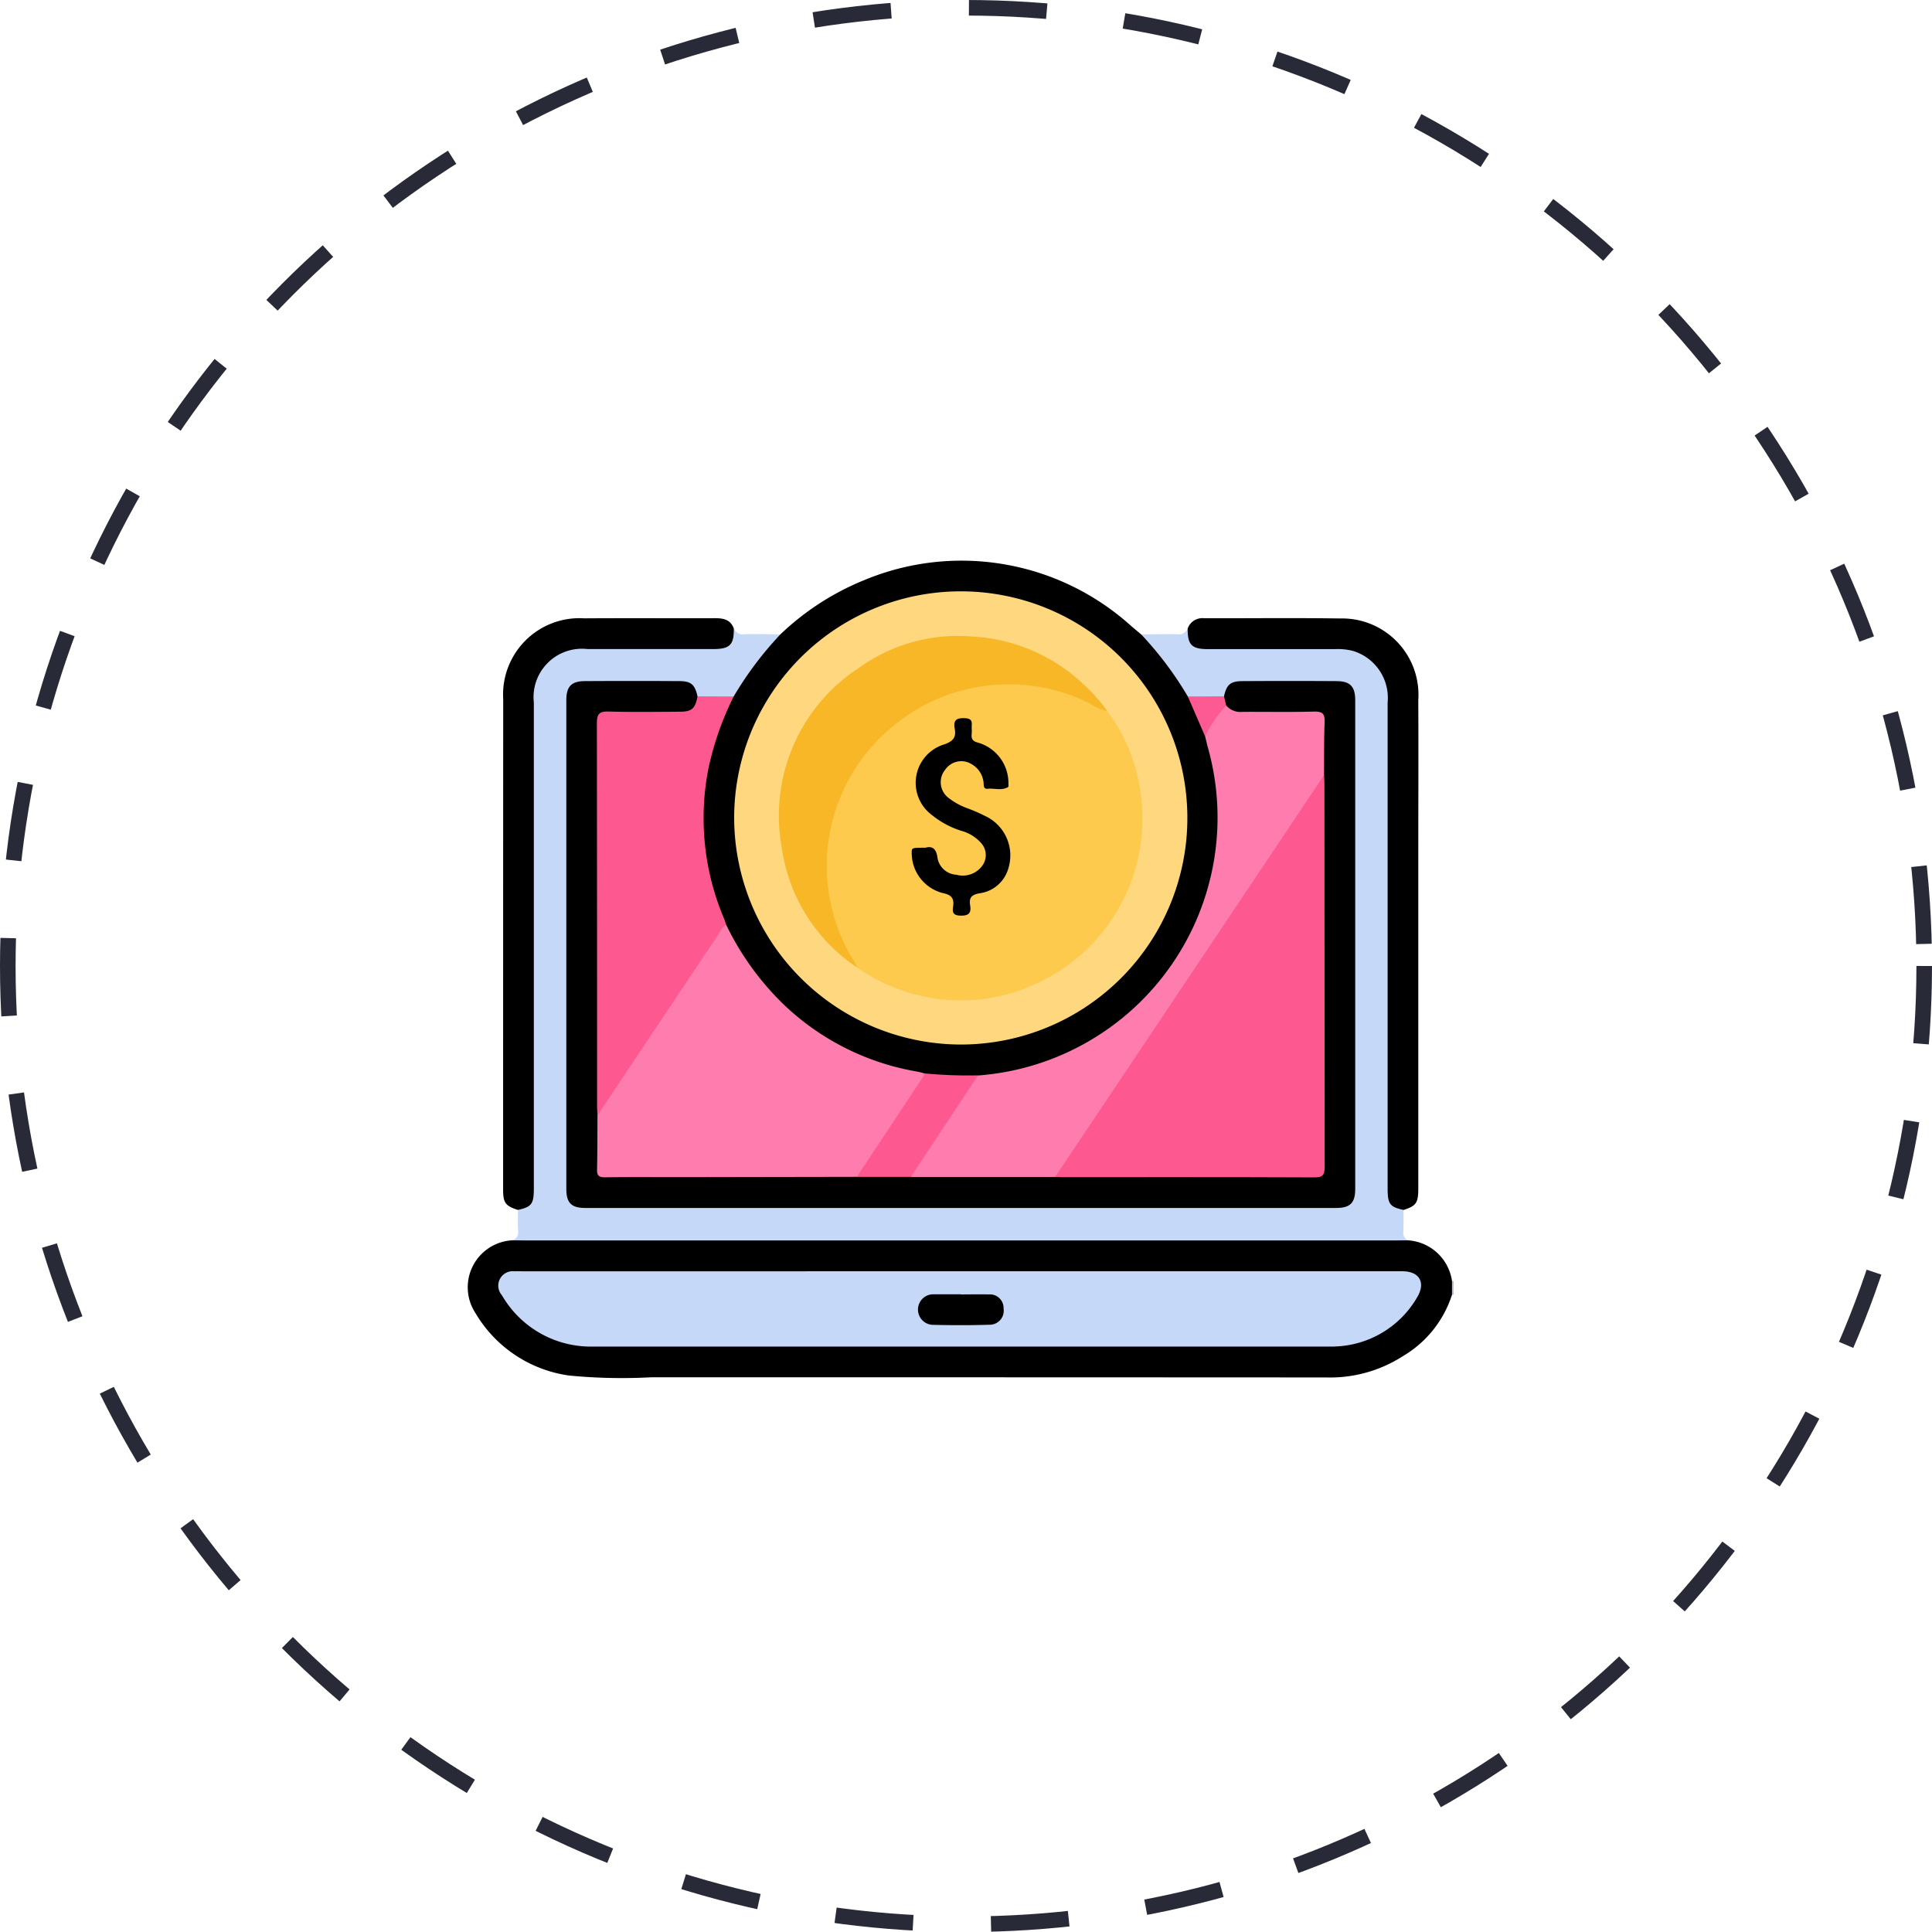 <svg xmlns="http://www.w3.org/2000/svg" width="124" height="124" viewBox="0 0 124 124">
  <g id="Group_11628" data-name="Group 11628" transform="translate(-903 -2403)">
    <g id="Ellipse_584" data-name="Ellipse 584" transform="translate(903 2403)" fill="none" stroke="#282b37" stroke-width="1" stroke-dasharray="5 5">
      <circle cx="62" cy="62" r="62" stroke="none"/>
      <circle cx="62" cy="62" r="61.5" fill="none"/>
    </g>
    <g id="Group_11568" data-name="Group 11568" transform="translate(933 2439)">
      <path id="Path_8630" data-name="Path 8630" d="M1273.34,359a.418.418,0,0,1-.107.007.612.612,0,0,1,0-.879.375.375,0,0,1,.107.007Z" transform="translate(-1210.041 -311.912)" fill="#bcc2ce"/>
      <path id="Path_8631" data-name="Path 8631" d="M984.762,196.634a.523.523,0,0,0,.385-.6c-.036-.449-.011-.9-.012-1.354a1.846,1.846,0,0,0,.806-1.843q-.03-15.1-.014-30.2a7.06,7.06,0,0,1,.111-1.474,3.166,3.166,0,0,1,3.2-2.634c2.573-.018,5.147,0,7.72-.006.268,0,.535,0,.8-.013.545-.034.958-.231,1.05-.837a.458.458,0,0,1,.183-.312.607.607,0,0,0,.666.373c.771-.023,1.544,0,2.316.012-.052.446-.424.688-.678.988a18.666,18.666,0,0,0-1.828,2.528c-.157.266-.323.528-.671.579a5.306,5.306,0,0,1-2.224-.139,1.5,1.5,0,0,0-1.535-.807c-1.729,0-3.459-.012-5.188.006-1.106.011-1.423.341-1.423,1.46q-.006,15.286,0,30.572c0,1.182.238,1.42,1.4,1.42q23.719,0,47.438,0c1.182,0,1.423-.233,1.423-1.4q.007-15.286,0-30.572c0-1.152-.313-1.471-1.466-1.481-1.709-.015-3.418,0-5.127-.005a1.5,1.5,0,0,0-1.542.793,5.059,5.059,0,0,1-2.221.16.762.762,0,0,1-.578-.414,20.473,20.473,0,0,0-2.376-3.208c-.118-.137-.262-.268-.238-.479.772-.007,1.544-.034,2.315-.011a.6.6,0,0,0,.664-.374c.031.028.08.052.086.086.173.985.87,1.092,1.7,1.086,2.593-.021,5.187-.013,7.78-.006a3.2,3.2,0,0,1,3.425,2.95,8.371,8.371,0,0,1,.07,1.355q0,15-.013,30.006a1.846,1.846,0,0,0,.806,1.842c0,.463.009.926-.009,1.388a.554.554,0,0,0,.257.561.745.745,0,0,1-.616.22c-.205.015-.411.008-.617.008q-27.5,0-55-.006C985.579,196.855,985.123,196.982,984.762,196.634Z" transform="translate(-981.891 -153.027)" fill="#c6d8f8"/>
      <path id="Path_8632" data-name="Path 8632" d="M973.872,345.608c.329,0,.657.009.985.009h55.616c.287,0,.575-.007.862-.01a3.051,3.051,0,0,1,2.859,2.613q0,.44,0,.879a7.076,7.076,0,0,1-3.166,3.952,8.632,8.632,0,0,1-4.918,1.358q-21.645-.011-43.289-.011a35.259,35.259,0,0,1-5.3-.112,8.309,8.309,0,0,1-6-4A3.02,3.02,0,0,1,973.872,345.608Z" transform="translate(-971.001 -302.002)"/>
      <path id="Path_8633" data-name="Path 8633" d="M1044.862,145.271a22.35,22.35,0,0,1,2.991-3.979,17.035,17.035,0,0,1,5.341-3.471,16.238,16.238,0,0,1,17.218,2.958l.612.513a22.423,22.423,0,0,1,2.988,3.979,4.546,4.546,0,0,1,.927,1.717c.125.282.2.583.318.87a14.463,14.463,0,0,1,.87,5.335,16.783,16.783,0,0,1-15.674,16.552,16.971,16.971,0,0,1-3.218-.115,17.157,17.157,0,0,1-6.771-2.513,16.523,16.523,0,0,1-5.961-6.679c-.091-.184-.191-.364-.285-.548a16.408,16.408,0,0,1,.229-14.1A1.121,1.121,0,0,1,1044.862,145.271Z" transform="translate(-1027.774 -136.568)"/>
      <path id="Path_8634" data-name="Path 8634" d="M1206.474,192.148c-.882-.191-1.024-.377-1.024-1.379q0-15.592,0-31.183a3.152,3.152,0,0,0-2.221-3.317,3.9,3.9,0,0,0-1.161-.116c-2.717,0-5.434,0-8.151,0-1.043,0-1.312-.281-1.3-1.32a1,1,0,0,1,1.067-.661c2.9.006,5.807-.029,8.71.014a4.9,4.9,0,0,1,5.024,5.237c.018,3.315,0,6.63,0,9.945q0,10.686,0,21.373C1207.423,191.692,1207.286,191.891,1206.474,192.148Z" transform="translate(-1146.389 -150.491)"/>
      <path id="Path_8635" data-name="Path 8635" d="M996.781,154.849c.017,1.037-.253,1.318-1.3,1.319-2.7,0-5.393,0-8.09,0a3.107,3.107,0,0,0-3.444,3.433q0,15.592,0,31.184c0,1-.143,1.188-1.023,1.38-.785-.248-.949-.453-.949-1.285q0-15.752.006-31.5a4.9,4.9,0,0,1,5.2-5.184c2.8-.018,5.6,0,8.4-.008C996.124,154.184,996.576,154.283,996.781,154.849Z" transform="translate(-979.684 -150.51)"/>
      <path id="Path_8636" data-name="Path 8636" d="M1043.633,174.494c.171-.754.407-.971,1.181-.976q3.026-.019,6.052,0c.861.005,1.188.348,1.189,1.217q0,15.686,0,31.372c0,.905-.326,1.225-1.231,1.225q-24.087,0-48.174,0c-.9,0-1.228-.32-1.228-1.227q0-15.686,0-31.372c0-.869.326-1.211,1.189-1.216q3.026-.018,6.052,0c.773,0,1.008.222,1.18.977a.8.8,0,0,1-.6,1.077,2.867,2.867,0,0,1-.858.079c-1.359,0-2.718-.01-4.077.007-.629.008-.7.091-.723.722-.01.226,0,.453,0,.679q0,11.489,0,22.978c0,.453-.041.905-.013,1.358.025.965,0,1.93.011,2.895.008.819.046.864.879.865q7.579.005,15.157,0c.144,0,.287-.007.431.007,1.162.005,2.324-.022,3.487,0q4.628-.027,9.256,0c5.413-.02,10.825,0,16.238-.011.836,0,.862-.025.862-.871q0-9.415,0-18.83c0-1.955-.02-3.91.018-5.864-.026-1.064.006-2.129-.013-3.194-.012-.664-.084-.74-.751-.746-1.413-.013-2.827,0-4.24-.006a1.378,1.378,0,0,1-1.179-.394A.657.657,0,0,1,1043.633,174.494Z" transform="translate(-995.074 -165.802)"/>
      <path id="Path_8637" data-name="Path 8637" d="M1010.869,205.133c-.009-.2-.025-.41-.025-.615q0-12.277-.014-24.553c0-.594.155-.767.75-.751,1.521.042,3.043.02,4.565.011.782,0,.995-.2,1.145-.987l2.32.01a19.345,19.345,0,0,0-1.623,4.637,16.5,16.5,0,0,0,1,9.609c.055.132.094.27.14.405a1.523,1.523,0,0,1-.308.6q-3.7,5.546-7.4,11.1C1011.272,204.806,1011.189,205.1,1010.869,205.133Z" transform="translate(-1002.521 -169.546)" fill="#fe5891"/>
      <path id="Path_8638" data-name="Path 8638" d="M1194.982,178.234l.142.586a8.387,8.387,0,0,1-1.353,1.987l-1.109-2.562Z" transform="translate(-1146.424 -169.543)" fill="#fd5992"/>
      <path id="Path_8639" data-name="Path 8639" d="M1010.191,355.128h27.925c.165,0,.329,0,.495,0,1.06.016,1.468.73.92,1.654a6.326,6.326,0,0,1-5.208,3.17c-.184.016-.37.009-.556.009H986.627a6.592,6.592,0,0,1-5.848-3.295.928.928,0,0,1,.807-1.536c.185-.01.37,0,.556,0Z" transform="translate(-978.566 -309.535)" fill="#c6d8f8"/>
      <path id="Path_8640" data-name="Path 8640" d="M1053.073,160.633a14.544,14.544,0,1,1,14.556,14.525A14.584,14.584,0,0,1,1053.073,160.633Z" transform="translate(-1035.953 -144.117)" fill="#fed77f"/>
      <path id="Path_8641" data-name="Path 8641" d="M1010.888,260.756q3.878-5.811,7.76-11.619c.145-.217.236-.486.5-.614a17.966,17.966,0,0,0,3.686,5.112,16.358,16.358,0,0,0,8.555,4.308c.161.028.319.077.478.117.161.255-.039.429-.155.6q-1.833,2.764-3.647,5.541a1.1,1.1,0,0,1-.524.5q-5.708.01-11.416.02c-1.584,0-3.168-.013-4.752.01-.411.006-.525-.123-.513-.522C1010.886,263.059,1010.88,261.908,1010.888,260.756Z" transform="translate(-1002.54 -225.169)" fill="#fe7dae"/>
      <path id="Path_8642" data-name="Path 8642" d="M1126.317,183.03a7.941,7.941,0,0,1,1.353-1.987,1.188,1.188,0,0,0,1.039.41c1.535-.008,3.072.023,4.606-.017.56-.014.693.167.671.7-.046,1.124-.029,2.25-.037,3.376a2.081,2.081,0,0,1-.382.9c-4.388,6.467-8.692,12.989-13.038,19.484-1.075,1.606-2.176,3.194-3.242,4.806a1.3,1.3,0,0,1-.592.605h-9.267a4.134,4.134,0,0,1,.9-1.644c.937-1.423,1.866-2.853,2.822-4.265a1.377,1.377,0,0,1,.592-.606,16.6,16.6,0,0,0,14.721-21.157C1126.412,183.429,1126.366,183.229,1126.317,183.03Z" transform="translate(-1078.969 -171.765)" fill="#fe7dae"/>
      <path id="Path_8643" data-name="Path 8643" d="M1098.6,294.369l-4.315,6.515h-3.464q2.125-3.205,4.248-6.412a.953.953,0,0,0,.078-.23A29.3,29.3,0,0,0,1098.6,294.369Z" transform="translate(-1065.827 -261.351)" fill="#fe5891"/>
      <path id="Path_8644" data-name="Path 8644" d="M1151.852,228.236q6.85-10.235,13.7-20.469,1.78-2.66,3.555-5.323c.009.185.025.369.025.554q0,12.294.014,24.589c0,.539-.121.685-.674.683-5.375-.023-10.751-.014-16.126-.015C1152.181,228.255,1152.016,228.242,1151.852,228.236Z" transform="translate(-1114.127 -188.702)" fill="#fe5891"/>
      <path id="Path_8645" data-name="Path 8645" d="M1112.373,362.239c.6,0,1.191-.015,1.786,0a.874.874,0,0,1,.95.9.9.9,0,0,1-.88,1.045c-1.23.038-2.463.035-3.694.006a.981.981,0,0,1,.052-1.96c.041,0,.082,0,.123,0h1.663Z" transform="translate(-1080.698 -315.16)"/>
      <path id="Path_8646" data-name="Path 8646" d="M1099,175.6a10.96,10.96,0,0,1,2.081,4.861,11.625,11.625,0,0,1-7.042,12.8,11.148,11.148,0,0,1-5.287.862,11.606,11.606,0,0,1-5.825-2.086,10.172,10.172,0,0,1-2.038-5.707,11.24,11.24,0,0,1,1.793-7.1,11.551,11.551,0,0,1,8.323-5.392,11.322,11.322,0,0,1,7.17,1.226C1098.472,175.22,1098.712,175.446,1099,175.6Z" transform="translate(-1057.939 -165.954)" fill="#fdca4d"/>
      <path id="Path_8647" data-name="Path 8647" d="M1088,164.529a3.871,3.871,0,0,1-1.185-.528,11.62,11.62,0,0,0-12.669,1.575,11.581,11.581,0,0,0-2.365,15.059,2.53,2.53,0,0,1,.146.331,11.088,11.088,0,0,1-4.821-7.7,11.328,11.328,0,0,1,4.974-11.528,10.837,10.837,0,0,1,7.217-2,11.232,11.232,0,0,1,7.112,3.006A10.422,10.422,0,0,1,1088,164.529Z" transform="translate(-1046.934 -154.884)" fill="#f8b726"/>
      <path id="Path_8648" data-name="Path 8648" d="M1108.6,193.264c.46-.132.7.084.775.658a1.291,1.291,0,0,0,1.2,1.073,1.553,1.553,0,0,0,1.7-.616,1.15,1.15,0,0,0-.119-1.433,2.571,2.571,0,0,0-1.244-.764,5.7,5.7,0,0,1-1.891-1.011,2.575,2.575,0,0,1,.772-4.535c.6-.206.789-.469.683-1.028-.111-.587.183-.686.688-.655.335.021.431.149.408.452-.014.184.015.372-.006.555-.04.35.093.483.448.571a2.7,2.7,0,0,1,1.911,2.654c.005.061.015.159-.016.178-.415.257-.874.071-1.312.116-.288.029-.247-.205-.266-.381a1.527,1.527,0,0,0-.773-1.2,1.25,1.25,0,0,0-1.691.358,1.264,1.264,0,0,0,.209,1.806,4.313,4.313,0,0,0,1.122.634,10.869,10.869,0,0,1,1.244.536,2.793,2.793,0,0,1,1.493,3.308,2.231,2.231,0,0,1-1.89,1.653c-.525.1-.651.315-.577.767.082.5-.091.675-.62.662-.442-.011-.532-.182-.477-.546.078-.518-.051-.78-.653-.9a2.655,2.655,0,0,1-2-2.584C1107.717,193.264,1107.717,193.264,1108.6,193.264Z" transform="translate(-1079.202 -174.855)"/>
    </g>
  </g>
</svg>

